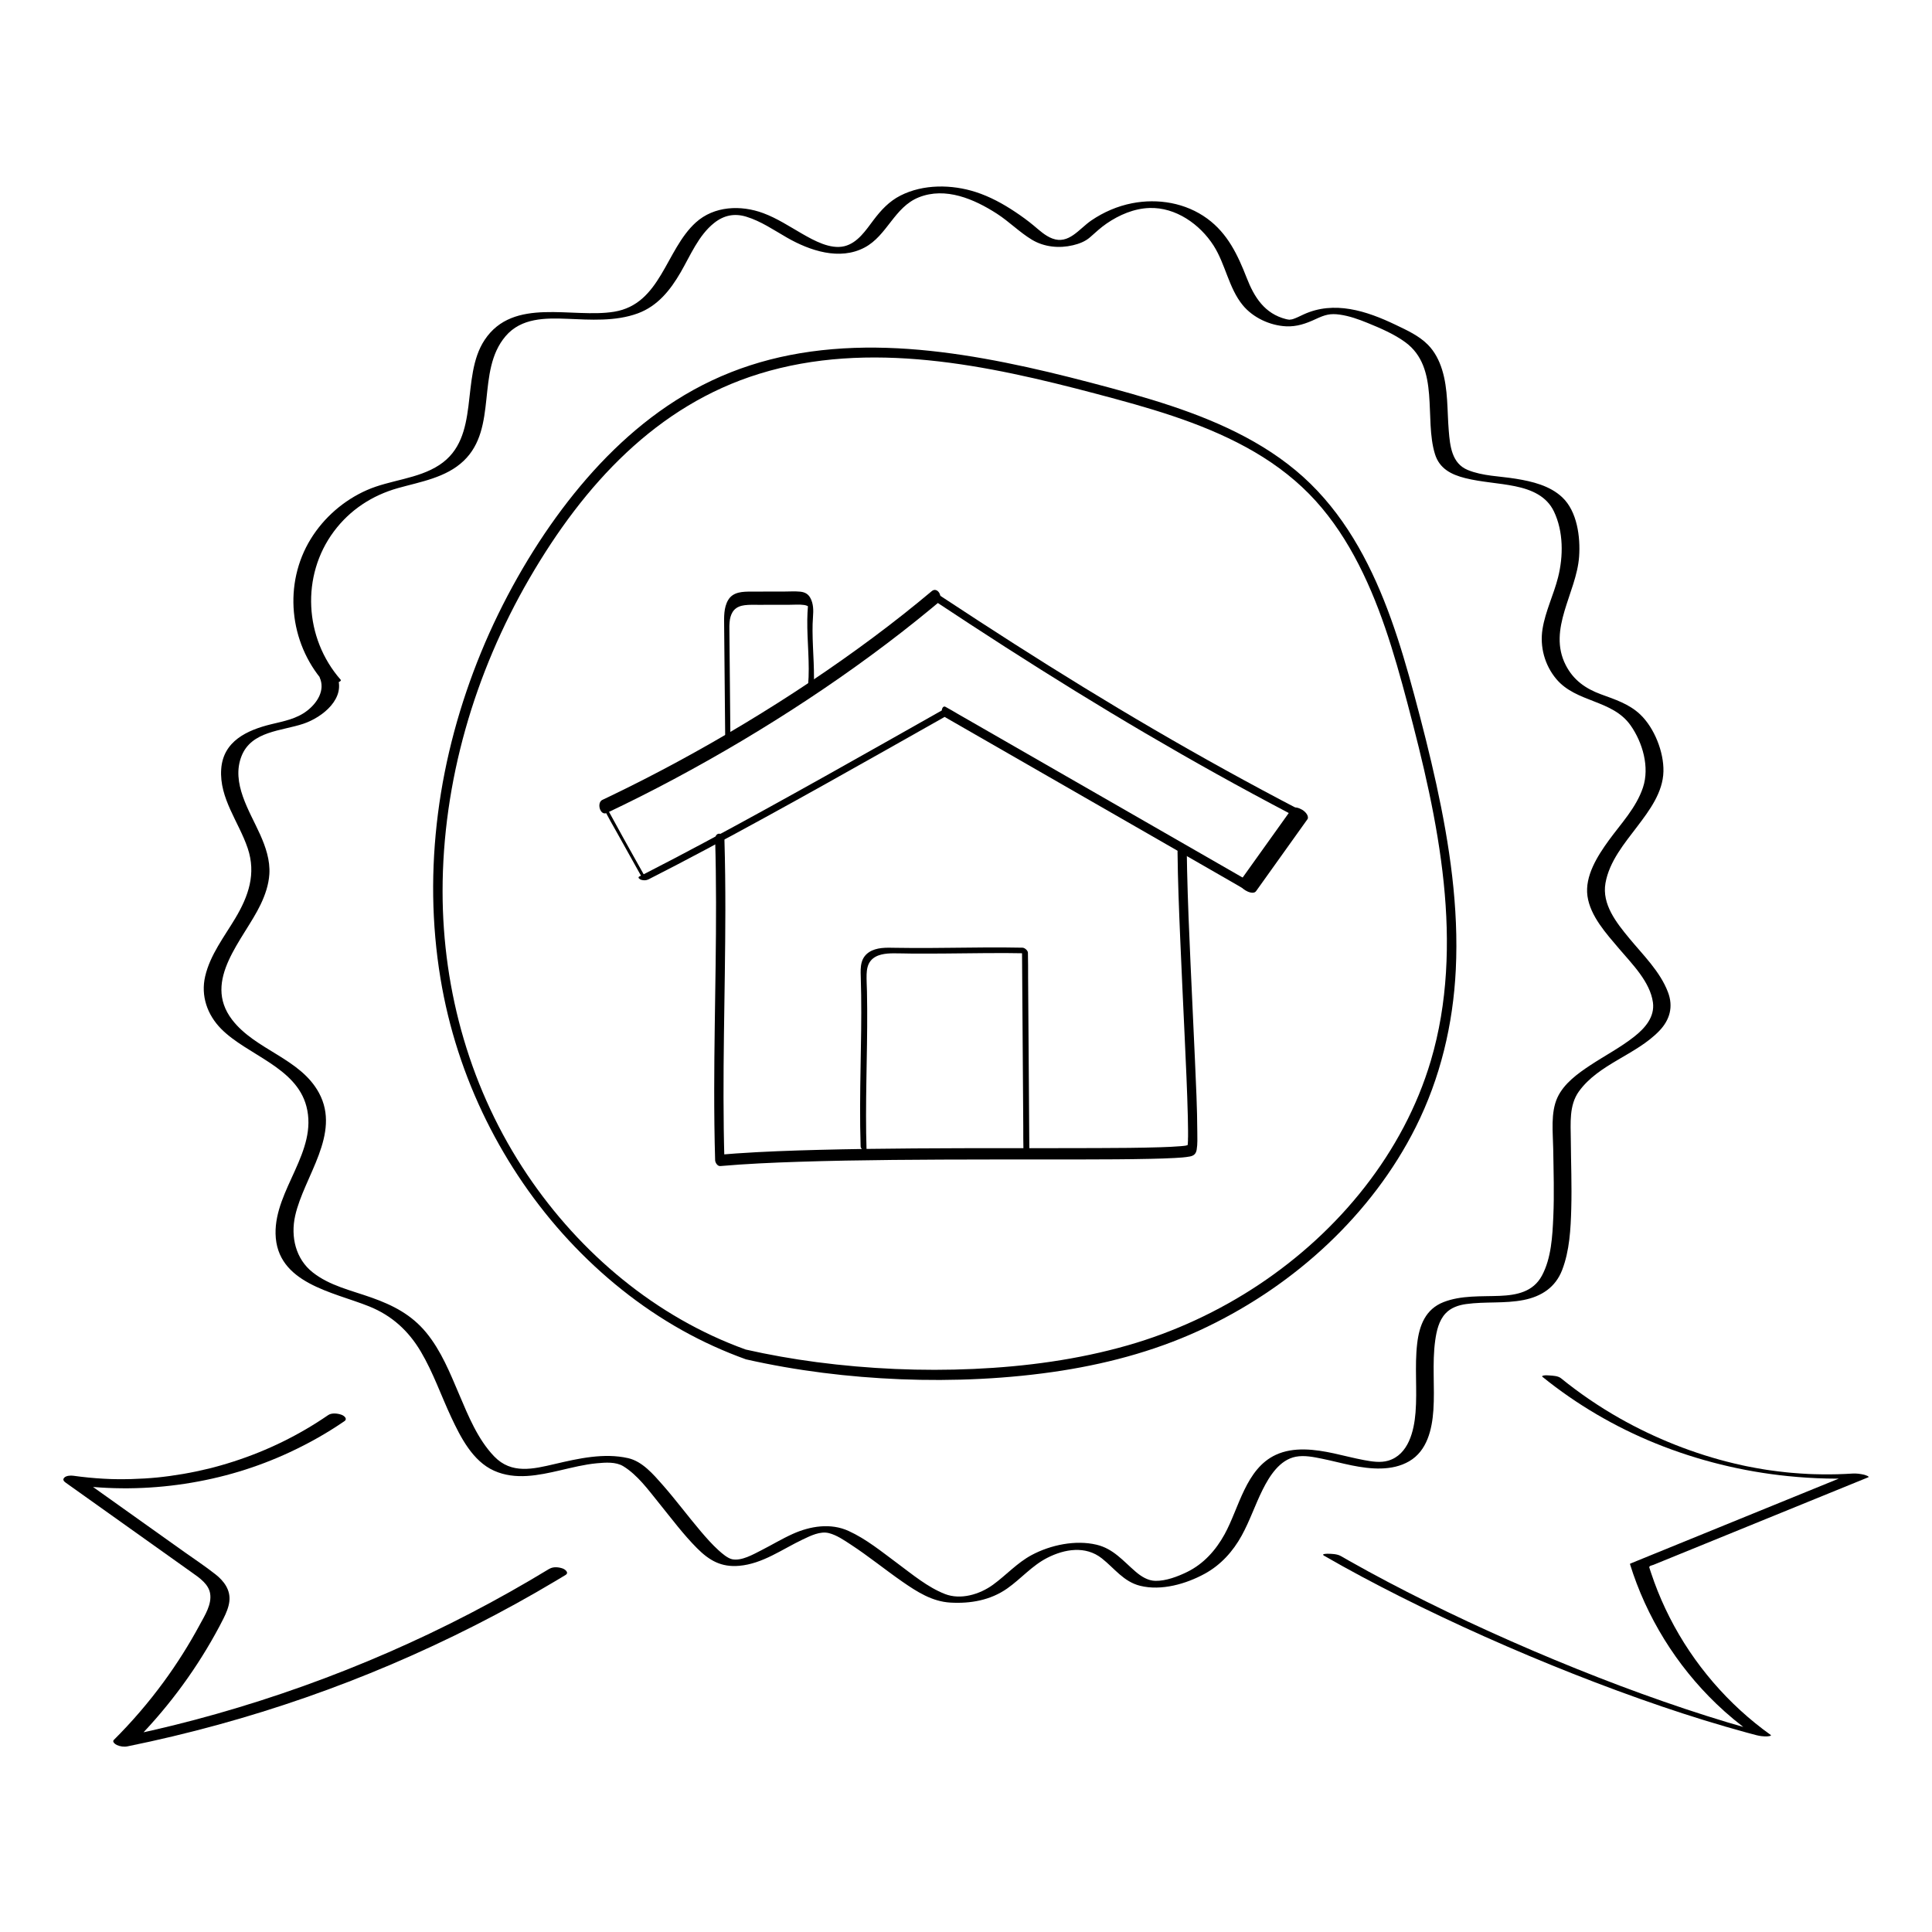 <svg xmlns="http://www.w3.org/2000/svg" id="Camada_1" viewBox="0 0 1300 1300"><path d="m408.31,547.01c15.26-7.23,30.35-14.84,45.25-22.8s30.41-16.69,45.32-25.56,29.88-18.24,44.49-27.89c14.49-9.57,28.76-19.49,42.75-29.79,13.85-10.19,27.45-20.73,40.7-31.69,1.57-1.29,3.12-2.59,4.68-3.9,1.72-1.45,1.56-4.83.43-6.55-1.21-1.85-3.15-2.59-4.95-1.08-12.72,10.68-25.99,21.15-39.15,30.95-13.9,10.36-28.08,20.34-42.49,29.98s-29.21,19.02-44.14,28.01-29.85,17.52-45.07,25.75-30.02,15.81-45.31,23.16c-1.83.88-3.66,1.75-5.5,2.62-4.01,1.9-1.54,10.93,2.98,8.78h0Z"></path><path d="m629.26,404.57c15.7,10.4,31.47,20.7,47.31,30.87,15.57,9.99,31.22,19.85,46.97,29.56s31.2,19.02,46.96,28.27c15.92,9.35,31.94,18.52,48.07,27.5s32.9,18.04,49.51,26.76c2.11,1.11,4.23,2.21,6.34,3.31,1.36.71,2.08-.84,2.08-1.96,0-1.47-.74-3.33-2.11-4.04-16.7-8.7-33.29-17.6-49.77-26.7-16.19-8.94-32.26-18.08-48.24-27.4s-31.45-18.6-47.03-28.15-31.39-19.46-46.95-29.4-31.54-20.34-47.21-30.67c-1.99-1.31-3.98-2.63-5.97-3.95-1.31-.87-2.08.96-2.08,1.96,0,1.6.78,3.16,2.11,4.04h0Z"></path><path d="m869.03,544.46c-3.9,5.46-7.8,10.92-11.7,16.38-6.19,8.66-12.38,17.32-18.57,25.99-1.43,2-2.85,3.99-4.28,5.99-.62.87-.16,2.25.28,3.06.69,1.28,2.03,2.51,3.26,3.24,1.81,1.08,5.59,2.72,7.22.44,3.9-5.46,7.8-10.92,11.7-16.38,6.19-8.66,12.38-17.32,18.57-25.99,1.43-2,2.85-3.99,4.28-5.99.62-.87.16-2.25-.28-3.06-.69-1.28-2.03-2.51-3.26-3.24-1.81-1.08-5.59-2.72-7.22-.44h0Z"></path><path d="m636.48,482.9c1.82,1.05,3.65,2.1,5.47,3.14,4.92,2.83,9.84,5.65,14.75,8.48,7.32,4.21,14.65,8.42,21.97,12.62,8.87,5.1,17.74,10.19,26.61,15.29,9.79,5.62,19.57,11.25,29.36,16.87s19.69,11.31,29.53,16.96c9.18,5.27,18.35,10.55,27.53,15.82,7.75,4.46,15.51,8.91,23.26,13.37,5.58,3.2,11.15,6.41,16.73,9.61,2.63,1.51,5.23,3.14,7.92,4.55.12.06.23.13.34.2,1.65.95,2.56-1.24,2.53-2.5-.05-1.94-1.08-3.8-2.75-4.76-1.82-1.05-3.65-2.1-5.47-3.14-4.92-2.83-9.84-5.65-14.75-8.48-7.32-4.21-14.65-8.42-21.97-12.62-8.87-5.1-17.74-10.19-26.61-15.29-9.79-5.62-19.57-11.25-29.36-16.87s-19.69-11.31-29.53-16.96c-9.18-5.27-18.35-10.55-27.53-15.82-7.75-4.46-15.51-8.91-23.26-13.37-5.58-3.2-11.15-6.41-16.73-9.61-2.63-1.51-5.23-3.14-7.92-4.55-.12-.06-.23-.13-.34-.2-1.65-.95-2.56,1.24-2.53,2.5.05,1.94,1.08,3.8,2.75,4.76h0Z"></path><path d="m633.29,478.29c-12.55,7.08-25.09,14.18-37.64,21.26-13.4,7.56-26.8,15.11-40.23,22.62-13.73,7.68-27.48,15.32-41.26,22.9s-27.12,14.83-40.75,22.12c-12.78,6.83-25.61,13.58-38.52,20.18-1.55.79-3.11,1.58-4.66,2.37s.42,2,1.18,2.25c1.61.52,3.47.47,4.98-.3,12.85-6.52,25.62-13.2,38.33-19.97,13.58-7.23,27.1-14.56,40.58-21.95,13.79-7.56,27.55-15.19,41.28-22.86s26.97-15.11,40.43-22.71c12.63-7.12,25.25-14.26,37.87-21.38,1.52-.86,3.04-1.71,4.55-2.57s-.36-1.98-1.18-2.25c-1.56-.5-3.53-.52-4.98.3h0Z"></path><path d="m434.25,590.32c-2.73-4.85-5.45-9.71-8.17-14.57-4.67-8.35-9.33-16.7-13.89-25.1-1.47-2.71-3.02-5.4-4.31-8.2-.47-1.01-2.67-.85-2.12.36,2.99,6.46,6.72,12.64,10.17,18.86,4.45,8.05,8.94,16.08,13.44,24.1,1,1.79,2,3.57,3.01,5.35.57,1.01,2.56.44,1.87-.79h0Z"></path><path d="m491.49,498.31c-.13-14.21-.27-28.43-.4-42.64-.07-7.07-.13-14.13-.2-21.2l-.1-10.72c0-.66-.01-1.33-.01-2s-.03.85,0-.31c.01-.36.02-.73.04-1.09.06-1.19.16-2.56.34-3.57.42-2.31,1.22-4.53,2.81-6.3,1.82-2.03,4.42-2.89,7.06-3.24,3.2-.42,6.48-.25,9.7-.26,3.47,0,6.95-.01,10.42-.02s6.95-.01,10.42-.02c3.1,0,6.36-.31,9.44.14.99.14,2.19.46,3,1.09.01,0,.4.47.46.48-.28-.04-.74-2.2-.72-2.14-.18-.62,0-.17-.02.07.03-.42-.06.87-.07,1.02-.25,3.11-.41,6.22-.45,9.35-.18,14.73,1.82,29.5.54,44.09-.18,2.07.39,4.54,1.49,6.3.25.41.74,1.2,1.32,1.07s.67-1.13.71-1.55c1.23-14.09-.45-28.2-.53-42.3-.02-3.09.06-6.23.3-9.42.34-4.44.38-8.95-1.88-12.97-1.51-2.67-3.82-3.76-6.78-4.05-3.42-.34-6.96-.09-10.4-.08-7.44.01-14.88.03-22.32.04-5.77.01-12.32.04-15.67,5.62-3.08,5.13-2.78,11.63-2.73,17.39.07,7.48.14,14.96.21,22.44.16,16.96.32,33.91.48,50.87.02,1.89.6,4.58,1.96,5.98s1.59-1.22,1.58-2.06h0Z"></path><path d="m481.2,564.66c.82,28.21.69,56.44.33,84.66-.36,27.85-.92,55.7-.95,83.56-.01,15.94.15,31.88.62,47.82.05,1.6,1.58,4.08,3.45,3.92,17.49-1.53,35.04-2.3,52.58-2.87,21.17-.7,42.35-1.04,63.53-1.26s44-.28,66-.3c20.25-.02,40.49.02,60.74-.02,15.67-.03,31.34-.07,47-.42,5.3-.12,10.6-.27,15.9-.56,3.41-.19,6.87-.38,10.23-1.01,2.66-.5,4.12-1.79,4.59-4.56.66-3.9.44-8.04.42-11.98-.07-16.05-.87-32.1-1.57-48.13-.96-21.84-2.03-43.67-3-65.51-.92-20.72-1.82-41.45-2.29-62.19-.09-4.1-.17-8.21-.21-12.31-.02-1.77-1.58-3.86-3.45-3.92-2.06-.06-2.8,2-2.78,3.69.2,19.28.97,38.56,1.78,57.83.93,22.08,1.99,44.16,3.01,66.23.83,18.09,1.7,36.19,2.14,54.3.08,3.13.13,6.25.15,9.38,0,1.25,0,2.49,0,3.74,0,.53-.09,1.12-.02,1.65-.18-1.43,0,.26-.02.73-.05,1.43-.14,2.84-.32,4.26-.05.42-.37,1.23.09-.23-.05.14-.08.29-.15.42.38-.78.71-1.25,1.2-1.29-.75.05-1.63.47-2.39.59-.27.04-.55.06-.82.12,1.16-.26.15-.02-.31.03-.76.09-1.52.16-2.28.22-4.47.38-8.96.55-13.44.7-14.32.46-28.66.52-42.98.57-19.34.08-38.67.05-58.01.05-21.63,0-43.27.03-64.9.18s-42.86.41-64.28.97c-18.47.48-36.95,1.13-55.38,2.4-3.8.26-7.6.55-11.4.89l3.45,3.92c-.82-28.21-.69-56.44-.33-84.66.36-27.85.92-55.7.95-83.56.01-15.94-.15-31.88-.62-47.82-.05-1.78-1.56-3.86-3.45-3.92-2.04-.06-2.83,2-2.78,3.69h0Z"></path><path d="m583.1,774.49c-1.05-31.86.59-63.71.41-95.57-.02-3.93-.07-7.86-.15-11.79s-.36-7.7-.24-11.54c.11-3.21.65-6.52,2.72-9.08,1.8-2.23,4.38-3.51,7.12-4.19s5.62-.85,8.45-.85c3.85-.01,7.7.13,11.55.16,8.05.07,16.1.03,24.15-.04,18.07-.17,36.14-.5,54.21-.12l-3.64-3.42c.03,4.53.06,9.06.1,13.59.08,10.84.15,21.67.23,32.51.09,13.1.18,26.2.28,39.31.08,11.36.16,22.72.24,34.07.04,5.48-.05,10.99.12,16.47,0,.08,0,.16,0,.24,0,1.07,1.06,2.07,1.86,2.67.25.19,2.14,1.37,2.13.38-.03-4.53-.06-9.06-.1-13.59-.08-10.84-.15-21.67-.23-32.51-.09-13.1-.18-26.2-.28-39.31-.08-11.36-.16-22.72-.24-34.07-.04-5.48.05-10.99-.12-16.47,0-.08,0-.16,0-.24-.01-1.53-2.18-3.39-3.64-3.42-16.27-.34-32.54-.11-48.81.07-8.2.09-16.4.16-24.6.13-3.97-.01-7.94-.05-11.9-.12-3.2-.06-6.4-.18-9.59.18-5.95.66-11.49,3.28-13.27,9.42-.92,3.17-.78,6.54-.68,9.8.13,4.12.22,8.24.28,12.36.22,15.97-.1,31.94-.39,47.9-.32,18.01-.56,36.03.03,54.03.04,1.08,1.05,2.06,1.86,2.67.23.18,2.16,1.37,2.13.38h0Z"></path><path d="m501.7,908.05c-60.32-21.74-111.27-64.66-146.89-117.57-37.9-56.31-57-123.05-57.01-190.77,0-73.69,21.51-146.87,58.4-210.44s85.86-116.47,154.62-137.73c74.08-22.91,153.83-5.86,226.69,13.41,34.47,9.12,69.4,18.77,100.89,35.93,15.53,8.46,30.02,18.82,42.45,31.45,12.11,12.31,22.1,26.63,30.34,41.76,16.84,30.9,26.78,64.95,35.76,98.8,10.56,39.81,20.27,80.08,24.49,121.12,4.12,40.04,2.82,80.95-8.68,119.75-9.14,30.87-24.65,59.64-44.44,84.98-39.94,51.16-97.23,88.7-159.5,106.51-33.67,9.63-68.67,14.3-103.61,15.88s-70.79.02-105.83-4.59c-16.02-2.11-31.94-4.92-47.7-8.48-4.57-1.03-3.22,5.82.25,6.61,34.12,7.71,69.05,11.98,103.99,13.4s72.82-.17,108.74-5.83c33.76-5.32,66.79-14.55,97.62-29.46,29.72-14.37,57.33-33.15,81.32-55.85,23.87-22.59,44.25-49.05,59-78.47,16.58-33.06,25.16-69.16,26.97-106.04,2.06-41.92-4.16-83.84-13.09-124.69-4.4-20.11-9.48-40.07-14.83-59.95-4.67-17.35-9.67-34.63-15.76-51.54-12.02-33.34-28.48-65.57-54.01-90.64-25.94-25.47-59.57-41.05-93.66-52.43-17.72-5.91-35.76-10.81-53.82-15.56-19.15-5.03-38.41-9.72-57.83-13.6-38.21-7.63-77.49-12.35-116.47-9.05s-73.63,14.26-105.44,34.5c-30,19.09-55.3,44.89-76.56,73.23s-40.4,62.14-54.42,96.3c-14.26,34.74-24.23,71.23-28.99,108.49s-4.35,74.23,1.7,110.9c5.48,33.21,15.94,65.49,30.88,95.65,14.5,29.27,33.17,56.58,55.4,80.53,22.2,23.92,47.87,44.63,76.37,60.58,13.73,7.68,28.1,14.2,42.9,19.53,1.69.61,3.06-.79,3.06-2.42,0-1.93-1.6-3.57-3.31-4.19h0Z"></path><path d="m229.17,457.31c-24.41-27.89-26.73-69.92-4.48-99.75,10.81-14.49,25.74-24.24,43.06-29.12,15.24-4.29,32.36-6.98,44.26-18.36,23.24-22.24,8.1-60.21,28.15-83.83,10.56-12.44,26.83-12.33,41.81-11.72s32.11,1.88,47.15-3.65c13.43-4.94,21.97-15.71,28.92-27.72,6.53-11.28,12.01-24.82,22.49-33.13,6.48-5.14,13.56-6.67,21.59-4.23,9.93,3.02,18.53,9,27.44,14.1,15.32,8.77,35.41,15.57,52.23,6.64,15.21-8.07,19.92-27.12,36.41-33.74,18.02-7.23,37.35,1.16,52.58,10.98,8.22,5.3,15.22,12.47,23.54,17.5s18.49,5.93,27.66,3.74c4.12-.98,8.21-2.51,11.43-5.32,3.71-3.25,7.18-6.55,11.28-9.35,8.47-5.79,18.44-10.07,28.81-10.4,17.62-.56,33.9,10.93,43.1,25.3,7.99,12.49,10.17,28.56,19.6,40.07,6.91,8.43,18.32,13.72,29.17,14.25,7.21.35,13.43-1.84,19.84-4.82s9.81-3.96,16.28-3.05,12.71,3.15,18.72,5.6c8.58,3.5,17.91,7.48,25.41,12.99,23.47,17.21,12.49,51.31,19.96,75.31,3.03,9.75,10.94,13.76,20.37,16.12,11,2.76,22.44,3.18,33.53,5.46s21.23,6.65,26.16,17.03c6.41,13.48,6.34,30.02,2.76,44.23-2.95,11.73-8.53,22.79-10.46,34.78-1.92,11.96,1.44,24.34,9.26,33.67,13.41,16,37.73,13.79,49.99,31.2,8.11,11.52,12.91,28.12,8.32,41.83s-14.85,24.32-23.02,35.6c-7.52,10.39-16.21,23.93-14.32,37.42s12.7,25.3,21.3,35.44,20.86,22.2,22.76,36.15c1.32,9.73-5.37,17.31-12.5,22.94-9.26,7.33-19.83,12.82-29.66,19.32-8.42,5.57-17.72,12.26-22.09,21.69-4.73,10.2-3.01,23.69-2.85,34.59.23,15.22.74,30.46.06,45.67-.58,13.04-1.34,27.84-7.65,39.59-5.89,10.97-16.95,13.16-28.45,13.63-12.49.51-25.83-.45-37.71,4.18-12.18,4.75-16.36,15.66-17.79,27.91-1.8,15.41.12,30.97-1.11,46.41-.98,12.37-4.75,28.38-18.39,32.4-5.25,1.55-11.03.57-16.29-.4-6.81-1.26-13.51-3.06-20.28-4.52-12.58-2.71-26.93-4.62-39.03.98-20.27,9.38-24.7,35.7-34.49,53.48-5.92,10.74-14.12,19.93-25.26,25.37-6.25,3.05-14.19,6.07-21.24,5.96-5.1-.08-9.61-2.97-13.36-6.18-8.44-7.24-14.95-15.46-26.31-18.15-14.14-3.36-30.87.15-43.54,6.9-9.86,5.25-17.19,13.56-26.13,20.05-9.02,6.55-21.81,10.32-32.3,6.23-11.67-4.55-22.05-13.28-32.02-20.66-10.46-7.75-20.94-16.36-32.87-21.79s-25.62-3.36-37.56,2.02c-7.3,3.29-14.14,7.46-21.27,11.07-5.38,2.73-13.14,7.24-19.45,5.97-3.01-.61-6.74-3.81-9.28-6.12-4.28-3.9-8.13-8.27-11.88-12.68-8.75-10.31-16.81-21.19-25.75-31.35-6.17-7.01-13.57-15.71-23.11-17.88-16.23-3.69-33.45.22-49.29,3.92-14.59,3.41-29.17,7.02-40.81-5.06-11.07-11.49-17.45-27.29-23.6-41.74-6.12-14.37-12.07-29.28-22.06-41.48s-22.54-18.57-36.69-23.6-28.4-8.05-39.81-17.06-14.96-23.85-11.8-38.04c5.9-26.52,31.05-55,16.01-82.75-12.66-23.36-42.77-28.73-58.44-49.21-20.39-26.67,7.91-53.97,19.17-77.5,3.07-6.42,5.46-13.35,5.9-20.5.57-9.31-2.46-18.22-6.21-26.6-7.11-15.87-19.7-34.73-12.49-52.85,6.71-16.87,26.92-16.77,41.62-21.71,12.96-4.35,29.23-17.38,22.38-32.62-1.27-2.82-12.87-1.67-11.44,1.51,3.85,8.56-1.63,17.05-8.35,22.28-7.18,5.6-15.72,7.09-24.34,9.19-16.19,3.96-32.24,11.34-33.57,30.12-1.39,19.75,11.91,35.6,17.86,53.4,5.72,17.1.52,32.1-8.34,46.95-7.47,12.52-16.95,24.65-20.31,39.12-3.05,13.15,1.41,25.89,10.75,35.35,17.49,17.69,50.44,25.66,57.37,52.14,7.93,30.33-21.35,55.9-20.76,85.7.67,33.42,38.67,39.13,62.98,48.92,15.22,6.13,26.46,16.37,34.78,30.44s13.55,29.4,20.4,44.04c6.35,13.58,14.47,29.63,28.85,36.08s30.08,3.08,44.42-.23c8.18-1.89,16.35-3.99,24.73-4.77,5.93-.56,12.85-1.05,17.81,1.98,9.71,5.94,17.13,16.29,24.18,24.99,8.27,10.2,16.17,20.86,25.46,30.18,8.27,8.29,16.3,12.91,28.39,11.84,15.8-1.39,28.82-11.12,42.74-17.72,5.17-2.45,11.72-5.77,17.59-4.28,5.27,1.33,10.25,4.79,14.74,7.72,11.99,7.83,23.1,16.92,34.86,25.07,9.8,6.79,19.91,13.24,32.1,13.96,13.57.79,27.06-1.59,38.32-9.52,9.26-6.52,16.68-15.37,26.89-20.58,11.78-6.01,25.81-8.28,36.72.32,8.55,6.74,14.63,15.69,25.76,18.47,14.28,3.57,30.99-1.24,43.59-8.15,10.74-5.89,18.91-14.97,24.78-25.63,5.47-9.93,9.03-20.74,14.09-30.86,4.58-9.17,11.45-20.15,22.35-22.21,5.71-1.08,11.84.17,17.43,1.31,6.8,1.38,13.51,3.19,20.31,4.56,12.52,2.52,26.96,3.9,38.49-2.79,12.11-7.02,15.42-21.44,16.31-34.41,1.06-15.62-.93-31.41,1.24-46.95.89-6.32,2.42-13.25,6.89-18.08,3.62-3.91,8.72-5.63,13.87-6.35,12.86-1.8,25.95-.21,38.76-2.75,11.97-2.38,21.38-8.49,25.87-20.13,5.03-13.03,5.77-27.61,6.15-41.42.43-15.48-.2-30.96-.31-46.44-.08-10.89-1.25-23.02,5.43-32.31,13.36-18.57,38.41-24.52,54.07-40.74,7.18-7.44,9.61-16.31,5.87-26.11-5.31-13.95-16.75-24.96-26.07-36.27-8.54-10.37-18.49-22.78-15.97-37.1,2.59-14.66,12.8-26.74,21.53-38.26,8.13-10.73,17.14-22.78,17.47-36.84.31-13.1-6.09-29.31-15.66-38.39-7.44-7.05-16.95-10.08-26.36-13.53-10.39-3.81-18.56-9.56-23.71-19.63-12.46-24.34,7.26-48.55,8.99-73.04.93-13.12-1.27-30.44-11.39-39.93-8.36-7.84-20.16-10.65-31.15-12.44s-22.32-1.77-32.38-5.9c-10.79-4.42-11.96-16.17-12.8-26.54-1.12-13.64-.37-27.76-4.49-40.98-1.92-6.18-4.91-12.05-9.48-16.7-6.04-6.15-14.2-9.83-21.86-13.5-19.42-9.3-41.24-16.45-61.88-6.93-1.25.58-2.49,1.19-3.75,1.76-.55.24-1.1.48-1.65.71-.29.12-2.17.8-1.33.52-.29.09-1.99.53-1.5.41.83-.2-2.37.22-.55.09-1.39.1-.13.07-1-.01-.36-.03-.94-.07-2-.34-14.41-3.66-21.4-14.76-26.46-27.75-6.02-15.44-12.8-29.84-26.56-39.9-14.49-10.6-33.14-13.73-50.59-10.32-9.82,1.92-19.14,5.95-27.4,11.58s-15.16,16.35-26.28,12.13c-4.75-1.8-8.66-5.49-12.49-8.69s-8.16-6.34-12.46-9.2c-8.22-5.49-17.04-10.3-26.48-13.35-16.17-5.22-35.42-5.46-50.81,2.4-7.52,3.84-12.97,9.73-18,16.39-5.17,6.85-10.73,15.46-19.63,17.64-9.46,2.32-20.53-3.84-28.43-8.37-8.59-4.92-16.86-10.42-26.2-13.88-15.06-5.58-33.04-4.88-45.37,6.3-20.4,18.49-23.47,54.84-54.87,60.03-28.3,4.67-67.85-10.19-87.21,18.98-16.75,25.24-2.17,65.59-30.46,84.15-14.5,9.51-33.1,10-48.78,16.91-15.48,6.82-28.85,18.41-37.73,32.81-18.56,30.09-14.59,69.69,8.59,96.18,2.28,2.6,13.22.51,11.44-1.51h0Z"></path><path d="m369.66,1055.6c-17.49,10.64-35.34,20.69-53.5,30.12s-36.28,18.05-54.88,26.16c-18.68,8.14-37.63,15.65-56.81,22.52s-38.77,13.16-58.47,18.75c-19.66,5.58-38.58,10.26-58.82,14.54-2.49.53-4.99,1.04-7.48,1.55l9.19,4.31c22.07-21.98,41.02-47.05,56.1-74.31,1.85-3.35,3.68-6.73,5.38-10.16,1.79-3.62,3.49-7.5,3.96-11.55.9-7.69-3.63-13.71-9.37-18.22-6.77-5.33-14.02-10.11-21.03-15.1-7.17-5.1-14.34-10.21-21.51-15.31-16.2-11.53-32.4-23.06-48.6-34.6l-5.07,4.7c25.03,3.5,50.59,3.2,75.57-.6s48.42-10.87,70.82-21.31c12.73-5.94,24.98-12.83,36.57-20.79,2.37-1.63-.14-3.7-1.93-4.34-2.56-.92-6.54-1.43-8.96.23-19.78,13.58-41.01,23.94-63.82,31.29-2.79.9-5.59,1.75-8.41,2.55-1.41.4-2.82.79-4.24,1.17-.71.19-1.42.37-2.13.56.23-.06.82-.2-.24.06-.44.11-.89.22-1.33.33-5.78,1.41-11.61,2.63-17.48,3.64-2.98.51-5.97.97-8.96,1.38-1.36.18-2.72.36-4.09.52-.73.09-1.46.17-2.18.25-.36.04-.73.08-1.09.12-.11.01-1.9.19-.61.07-5.92.58-11.87.94-17.82,1.1-3.29.09-6.59.11-9.89.07-.82-.01-1.65-.03-2.47-.04-.37,0-.73-.02-1.1-.03-1.84-.04,1.38.06-.46-.01-1.65-.06-3.29-.14-4.94-.23-6.77-.38-13.51-1.05-20.22-1.99-1.77-.25-4.77-.11-6.09,1.28s-.26,2.5,1.02,3.42c28.33,20.16,56.65,40.33,84.98,60.49,2.8,1.99,5.06,3.49,7.64,6.06,2.15,2.14,3.93,4.76,4.47,7.82,1.31,7.41-3.56,14.92-6.91,21.13-7.2,13.37-15.33,26.24-24.3,38.5-10.16,13.88-21.4,26.94-33.58,39.08-1.32,1.32,1.15,2.98,2.02,3.39,2.12,1,4.86,1.39,7.17.92,20.42-4.14,40.7-8.98,60.8-14.49,19.93-5.46,39.68-11.6,59.19-18.4s38.62-14.19,57.54-22.25c19.1-8.14,37.94-16.93,56.45-26.33s36.54-19.34,54.28-29.93c2.19-1.31,4.37-2.62,6.54-3.94,2.5-1.52-.26-3.74-1.93-4.34-2.69-.96-6.39-1.33-8.96.23h0Z"></path><path d="m1037.84,926.41c23,18.62,48.82,33.74,76.24,44.84,28.4,11.5,58.46,18.89,88.93,21.98,17.4,1.77,34.91,2.22,52.37,1.13l-10.54-2.51c-38.37,15.64-76.74,31.27-115.11,46.91-10.9,4.44-21.8,8.88-32.7,13.33l-.27.29c11,35.59,31.22,68.23,58.08,94.03,7.57,7.27,15.66,13.98,24.2,20.08l9.57-.16c-2.17-.57-4.33-1.15-6.5-1.74-.59-.16-1.18-.32-1.76-.48s-.11-.03,0,0c-.25-.07-.51-.14-.76-.21-1.19-.33-2.38-.66-3.56-1-4.58-1.29-9.15-2.63-13.71-4-9.48-2.85-18.91-5.85-28.29-8.98-19.56-6.52-38.94-13.57-58.14-21.05-19.97-7.78-39.77-16.01-59.38-24.66s-38.04-17.26-56.75-26.54c-17.48-8.67-34.76-17.73-51.75-27.33-1.95-1.1-3.9-2.22-5.84-3.33-2.39-1.37-6.01-1.5-8.7-1.53-.91-.01-4.73.06-2.5,1.34,16.77,9.66,33.86,18.75,51.15,27.45,18.73,9.42,37.69,18.38,56.83,26.93,19.66,8.78,39.52,17.14,59.55,25.05,19.74,7.79,39.64,15.17,59.73,22.01,18.8,6.39,37.76,12.29,56.91,17.51,2.25.61,4.5,1.21,6.75,1.8s4.79.88,7.12.8c.17,0,3.47-.24,2.45-.97-28.56-20.4-52.09-47.78-67.99-79.07-3.91-7.68-7.36-15.6-10.32-23.69-.77-2.11-1.51-4.23-2.22-6.37-.29-.89-.58-1.78-.87-2.67-.19-.59-.49-1.01-.12-1.59.29-.44,2.1-.86,2.62-1.07,5.01-2.04,10.03-4.09,15.04-6.13,20.28-8.26,40.55-16.53,60.83-24.79,22.89-9.33,45.78-18.66,68.68-27.99,1.32-.54-2.85-1.74-2.77-1.72-2.51-.58-5.19-.95-7.77-.79-7.14.45-13.52.62-20.54.53-1.77-.02-3.55-.06-5.32-.11-.79-.02-1.57-.05-2.36-.08-.39-.02-.79-.03-1.18-.05-1.94-.08,1.12.06-.82-.04-3.54-.18-7.08-.42-10.61-.73-.78-.07-1.57-.14-2.35-.21.06,0-1.87-.18-.91-.09.8.08-.44-.05-.62-.07-1.86-.2-3.72-.41-5.58-.64-1.66-.21-3.32-.43-4.98-.66-.88-.12-1.75-.25-2.63-.38.26.04,1.21.19-.06-.01-.58-.09-1.17-.18-1.75-.28-3.5-.57-6.99-1.2-10.47-1.89-.39-.08-.77-.16-1.16-.23-.14-.03-1.11-.23-.22-.04-.87-.18-1.73-.37-2.6-.56-1.83-.4-3.65-.82-5.48-1.25-26.65-6.34-53.09-16.79-77.27-30.51-13.85-7.85-27.02-16.87-39.39-26.89-1.89-1.53-5.44-1.68-7.76-1.83-1.27-.08-2.64-.21-3.89.07-.32.07-1.39.33-.76.84h0Z"></path></svg>
